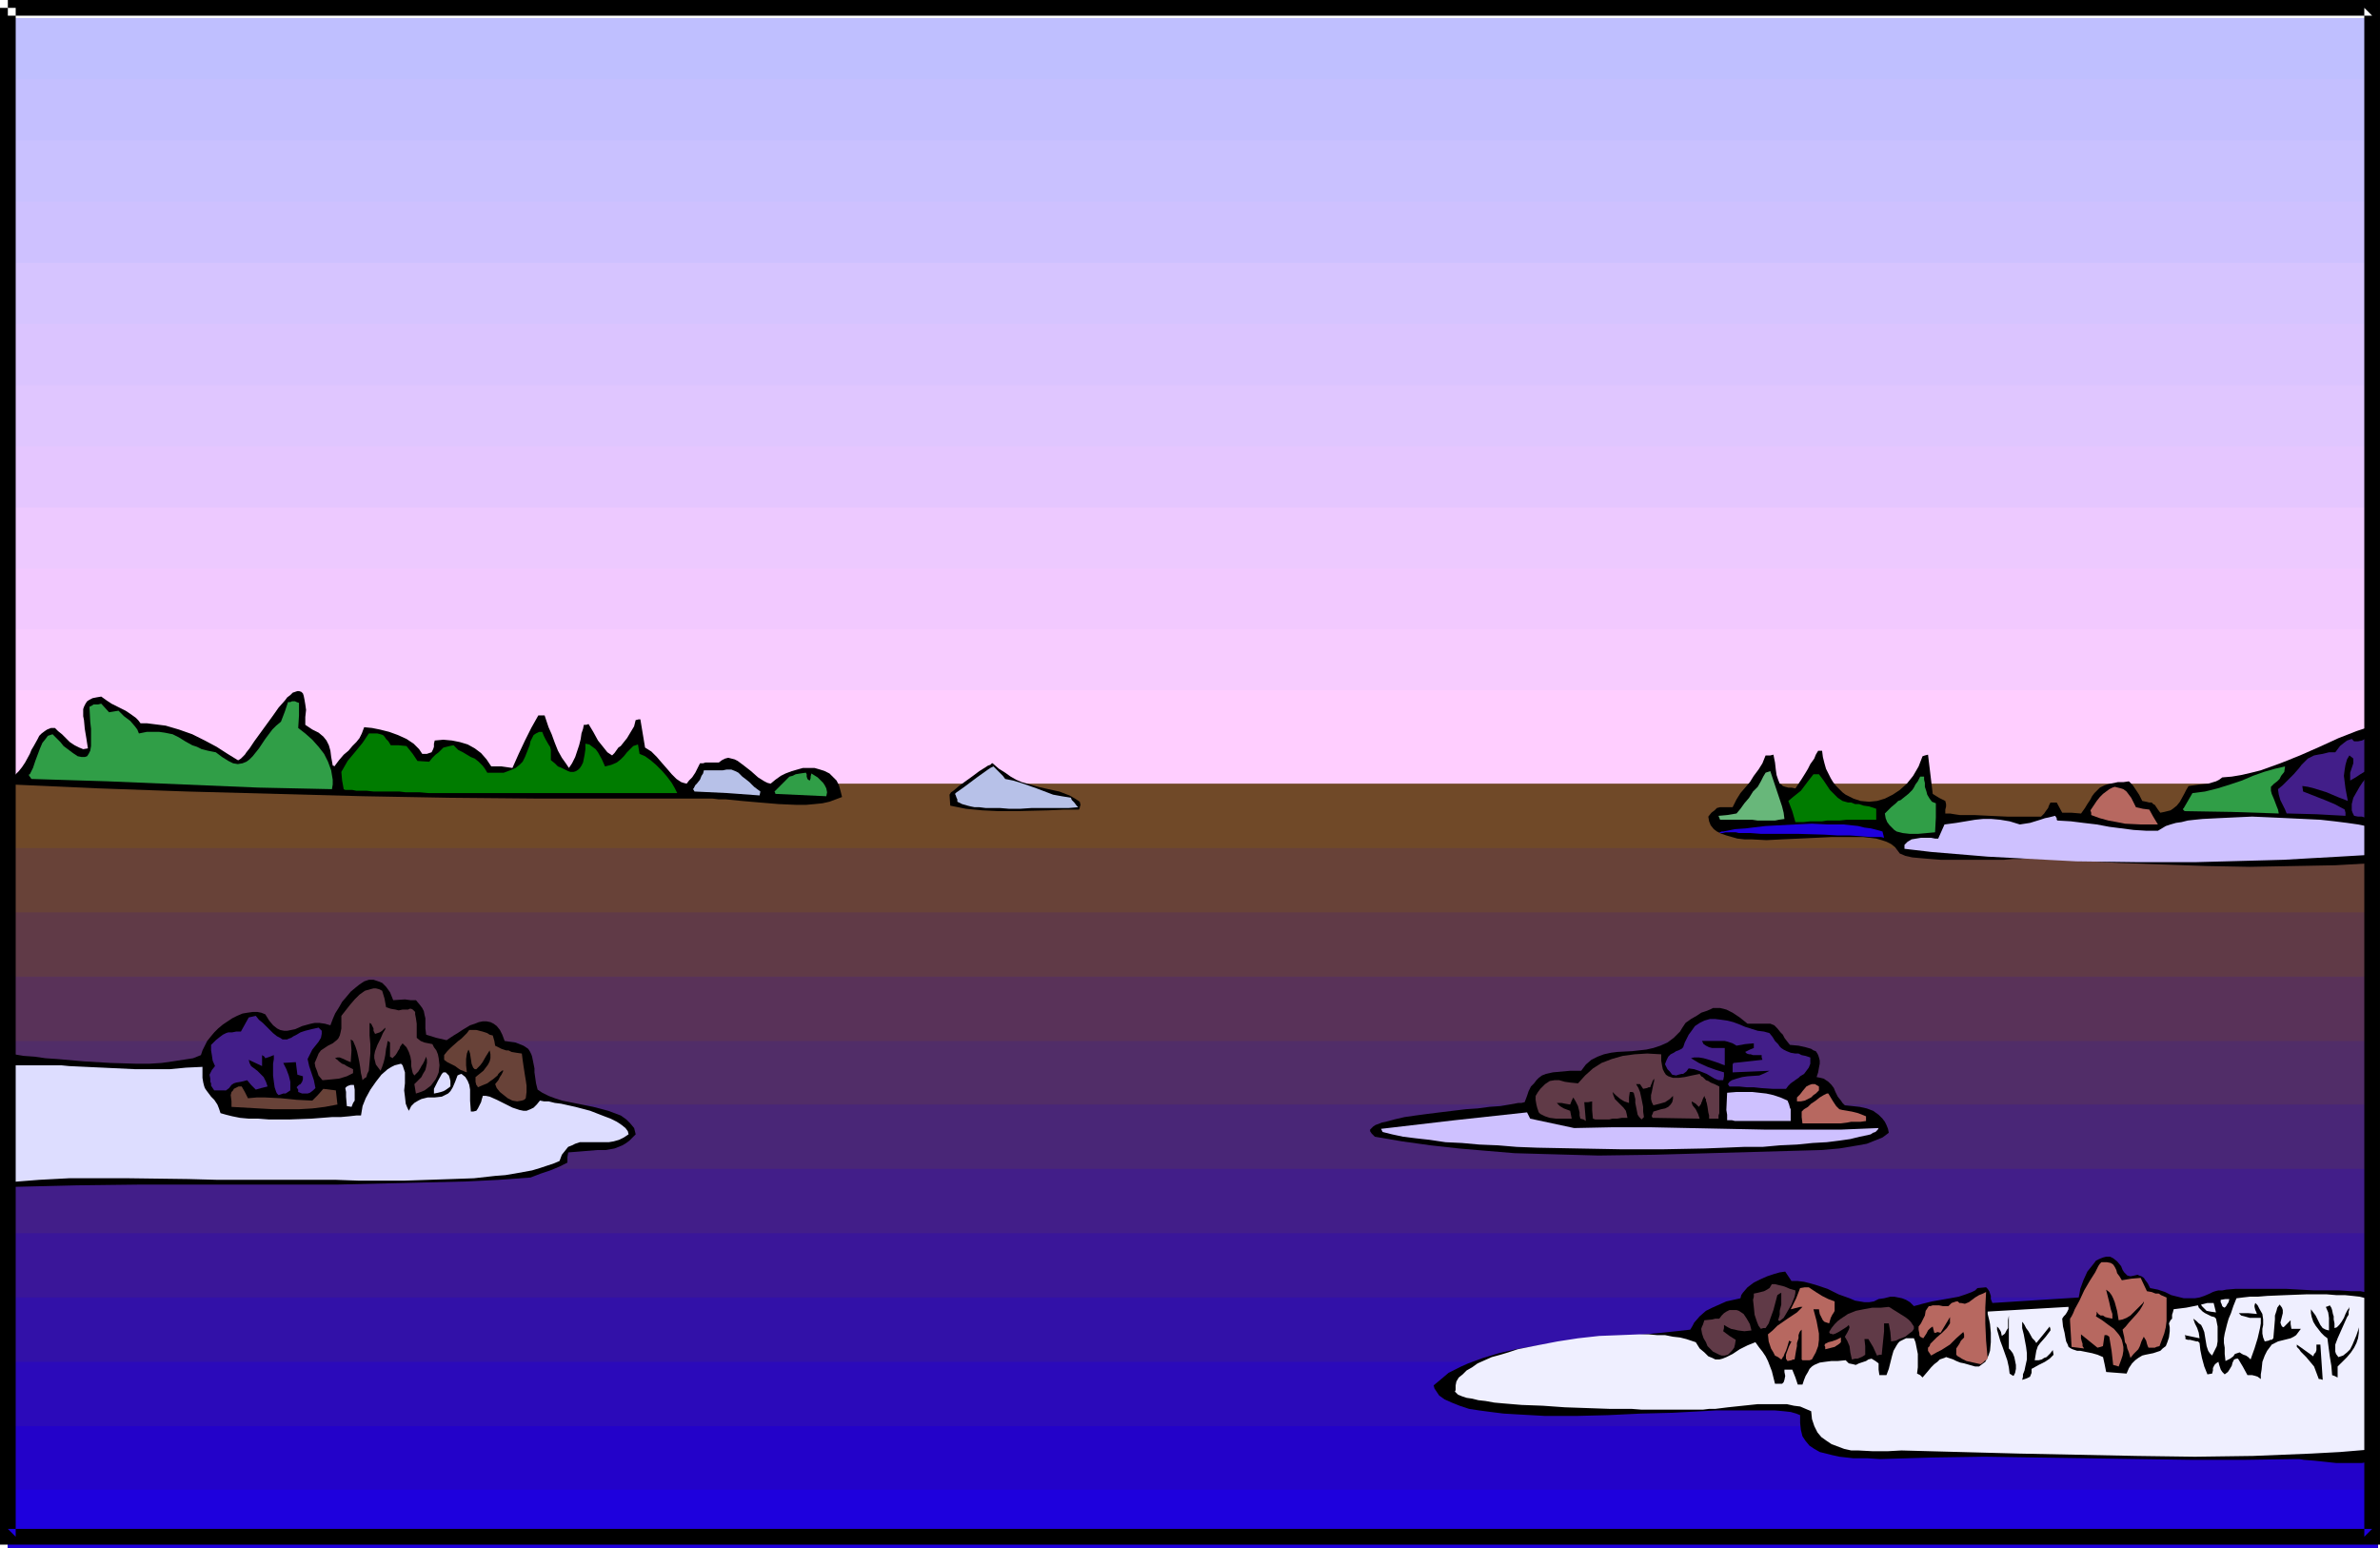 <?xml version="1.0" encoding="UTF-8" standalone="no"?>
<svg
   version="1.0"
   width="129.681mm"
   height="84.331mm"
   id="svg71"
   sodipodi:docname="Frozen Landscape 1.wmf"
   xmlns:inkscape="http://www.inkscape.org/namespaces/inkscape"
   xmlns:sodipodi="http://sodipodi.sourceforge.net/DTD/sodipodi-0.dtd"
   xmlns="http://www.w3.org/2000/svg"
   xmlns:svg="http://www.w3.org/2000/svg">
  <sodipodi:namedview
     id="namedview71"
     pagecolor="#ffffff"
     bordercolor="#000000"
     borderopacity="0.25"
     inkscape:showpageshadow="2"
     inkscape:pageopacity="0.0"
     inkscape:pagecheckerboard="0"
     inkscape:deskcolor="#d1d1d1"
     inkscape:document-units="mm" />
  <defs
     id="defs1">
    <pattern
       id="WMFhbasepattern"
       patternUnits="userSpaceOnUse"
       width="6"
       height="6"
       x="0"
       y="0" />
  </defs>
  <path
     style="fill:#bfbfff;fill-opacity:1;fill-rule:evenodd;stroke:none"
     d="M 2.262,3.716 H 490.132 V 163.646 H 2.262 Z"
     id="path1" />
  <path
     style="fill:#c4bfff;fill-opacity:1;fill-rule:evenodd;stroke:none"
     d="M 2.262,16.316 H 490.132 V 163.646 H 2.262 Z"
     id="path2" />
  <path
     style="fill:#c9c1ff;fill-opacity:1;fill-rule:evenodd;stroke:none"
     d="M 2.262,28.917 H 490.132 V 163.646 H 2.262 Z"
     id="path3" />
  <path
     style="fill:#cec1ff;fill-opacity:1;fill-rule:evenodd;stroke:none"
     d="M 2.262,41.517 H 490.132 V 163.646 H 2.262 Z"
     id="path4" />
  <path
     style="fill:#d6c4ff;fill-opacity:1;fill-rule:evenodd;stroke:none"
     d="M 2.262,54.118 H 490.132 V 163.646 H 2.262 Z"
     id="path5" />
  <path
     style="fill:#dbc4ff;fill-opacity:1;fill-rule:evenodd;stroke:none"
     d="M 2.262,66.718 H 490.132 V 163.646 H 2.262 Z"
     id="path6" />
  <path
     style="fill:#e0c6ff;fill-opacity:1;fill-rule:evenodd;stroke:none"
     d="M 2.262,79.319 H 490.132 V 163.646 H 2.262 Z"
     id="path7" />
  <path
     style="fill:#e5c6ff;fill-opacity:1;fill-rule:evenodd;stroke:none"
     d="M 2.262,91.919 H 490.132 V 163.646 H 2.262 Z"
     id="path8" />
  <path
     style="fill:#edc9ff;fill-opacity:1;fill-rule:evenodd;stroke:none"
     d="M 2.262,104.52 H 490.132 v 59.126 H 2.262 Z"
     id="path9" />
  <path
     style="fill:#f2c9ff;fill-opacity:1;fill-rule:evenodd;stroke:none"
     d="M 2.262,117.121 H 490.132 v 46.525 H 2.262 Z"
     id="path10" />
  <path
     style="fill:#f7ccff;fill-opacity:1;fill-rule:evenodd;stroke:none"
     d="M 2.262,129.56 H 490.132 v 34.086 H 2.262 Z"
     id="path11" />
  <path
     style="fill:#ffceff;fill-opacity:1;fill-rule:evenodd;stroke:none"
     d="M 2.262,142.16 H 490.132 v 21.486 H 2.262 Z"
     id="path12" />
  <path
     style="fill:#704928;fill-opacity:1;fill-rule:evenodd;stroke:none"
     d="M 1.616,161.384 H 489.647 V 318.73 H 1.616 Z"
     id="path13" />
  <path
     style="fill:#684238;fill-opacity:1;fill-rule:evenodd;stroke:none"
     d="M 1.616,174.631 H 489.647 V 318.73 H 1.616 Z"
     id="path14" />
  <path
     style="fill:#603a47;fill-opacity:1;fill-rule:evenodd;stroke:none"
     d="M 1.616,187.878 H 489.647 V 318.73 H 1.616 Z"
     id="path15" />
  <path
     style="fill:#593259;fill-opacity:1;fill-rule:evenodd;stroke:none"
     d="M 1.616,201.124 H 489.647 V 318.73 H 1.616 Z"
     id="path16" />
  <path
     style="fill:#512d68;fill-opacity:1;fill-rule:evenodd;stroke:none"
     d="M 1.616,214.371 H 489.647 V 318.73 H 1.616 Z"
     id="path17" />
  <path
     style="fill:#492677;fill-opacity:1;fill-rule:evenodd;stroke:none"
     d="M 1.616,227.456 H 489.647 v 91.273 H 1.616 Z"
     id="path18" />
  <path
     style="fill:#421e89;fill-opacity:1;fill-rule:evenodd;stroke:none"
     d="M 1.616,240.703 H 489.647 v 78.027 H 1.616 Z"
     id="path19" />
  <path
     style="fill:#3a1699;fill-opacity:1;fill-rule:evenodd;stroke:none"
     d="M 1.616,253.95 H 489.647 v 64.78 H 1.616 Z"
     id="path20" />
  <path
     style="fill:#3211a8;fill-opacity:1;fill-rule:evenodd;stroke:none"
     d="M 1.616,267.196 H 489.647 v 51.533 H 1.616 Z"
     id="path21" />
  <path
     style="fill:#2b0aba;fill-opacity:1;fill-rule:evenodd;stroke:none"
     d="M 1.616,280.443 H 489.647 v 38.286 H 1.616 Z"
     id="path22" />
  <path
     style="fill:#2302c9;fill-opacity:1;fill-rule:evenodd;stroke:none"
     d="M 1.616,293.69 H 489.647 v 25.04 H 1.616 Z"
     id="path23" />
  <path
     style="fill:#1e00dd;fill-opacity:1;fill-rule:evenodd;stroke:none"
     d="M 1.616,306.775 H 489.647 v 11.954 H 1.616 Z"
     id="path24" />
  <path
     style="fill:#000000;fill-opacity:1;fill-rule:evenodd;stroke:none"
     d="m 1.131,241.995 0.162,-0.969 v -1.131 l 0.162,-1.454 v -1.777 l 0.162,-1.777 v -1.939 l 0.323,-4.2 0.162,-4.039 0.162,-1.777 v -1.777 l 0.162,-1.454 0.162,-1.131 0.162,-0.969 0.162,-0.323 v -0.162 l 1.939,0.323 2.262,0.162 2.262,0.323 2.424,0.162 5.494,0.485 5.494,0.323 5.333,0.162 h 2.586 l 2.586,-0.162 2.262,-0.323 2.101,-0.323 2.101,-0.323 1.616,-0.646 0.323,-0.969 0.485,-0.969 0.485,-0.969 0.646,-0.808 0.808,-0.969 0.808,-0.808 0.97,-0.808 0.97,-0.646 0.97,-0.646 0.97,-0.485 1.131,-0.485 0.97,-0.162 1.131,-0.162 h 0.97 l 0.808,0.162 0.808,0.323 0.808,1.292 0.808,0.969 0.808,0.646 0.646,0.323 0.808,0.162 h 0.646 l 0.808,-0.162 0.808,-0.162 1.454,-0.646 1.778,-0.485 0.808,-0.162 h 0.97 l 1.131,0.162 1.131,0.323 0.485,-1.292 0.485,-1.131 0.808,-1.292 0.646,-1.131 0.97,-1.131 0.808,-0.969 0.97,-0.808 0.808,-0.646 0.97,-0.646 0.97,-0.323 h 0.97 l 0.97,0.323 0.808,0.323 0.808,0.808 0.808,1.131 0.323,0.808 0.323,0.808 2.424,-0.162 1.131,0.162 h 1.131 l 0.808,0.969 0.485,0.646 0.323,0.646 0.162,0.808 0.162,0.646 v 0.969 1.131 l 0.162,1.292 2.101,0.646 2.101,0.485 1.454,-0.969 0.808,-0.485 0.97,-0.646 1.616,-0.969 0.97,-0.323 0.808,-0.323 0.808,-0.162 h 0.808 l 0.808,0.162 0.646,0.323 0.646,0.485 0.646,0.808 0.485,0.969 0.485,1.292 1.131,0.162 1.131,0.162 0.808,0.323 0.808,0.323 0.485,0.323 0.485,0.323 0.323,0.485 0.323,0.646 0.162,0.485 0.162,0.808 0.323,1.615 v 0.808 l 0.162,1.131 0.162,1.131 0.323,1.292 0.97,0.646 1.293,0.646 1.293,0.485 1.454,0.485 3.232,0.646 3.232,0.646 3.07,0.808 1.293,0.485 1.293,0.485 1.131,0.808 0.808,0.808 0.808,0.969 0.323,1.292 -0.646,0.646 -0.646,0.646 -0.646,0.485 -0.808,0.485 -1.616,0.646 -1.778,0.323 h -1.778 l -1.939,0.162 -1.939,0.162 -2.101,0.162 -0.162,0.969 v 1.131 l -1.616,0.808 -1.939,0.808 -1.939,0.646 -2.101,0.808 -6.626,0.485 -6.464,0.323 -13.251,0.323 -13.413,0.323 H 42.662 29.25 l -13.413,0.162 -13.413,0.323 -0.323,-0.808 -0.485,-0.646 -0.323,-0.646 v -0.162 z"
     id="path25" />
  <path
     style="fill:#ddddff;fill-opacity:1;fill-rule:evenodd;stroke:none"
     d="m 1.293,240.057 v -1.939 l 0.162,-1.939 v -1.615 l 0.162,-1.292 -0.162,-1.292 v -1.131 l -0.162,-2.1 v -1.939 -3.069 -1.292 l 0.162,-1.454 0.162,-1.454 0.485,-0.162 h 0.808 5.979 1.131 2.586 l 1.616,0.162 6.949,0.323 6.787,0.323 h 6.949 l 3.394,-0.323 3.394,-0.162 v 1.292 0.969 l 0.162,0.969 0.162,0.646 0.162,0.485 0.323,0.485 0.485,0.646 0.485,0.646 0.646,0.646 0.323,0.485 0.323,0.485 0.323,0.808 0.323,0.969 1.131,0.323 1.293,0.323 1.616,0.323 1.778,0.162 h 1.939 l 2.101,0.162 h 4.525 l 4.363,-0.162 2.101,-0.162 2.101,-0.162 h 1.778 l 1.778,-0.162 1.454,-0.162 h 0.97 l 0.323,-1.939 0.646,-1.615 0.97,-1.777 1.131,-1.615 1.131,-1.454 1.293,-1.131 0.808,-0.485 0.646,-0.323 0.646,-0.162 0.646,-0.162 0.323,0.323 0.162,0.485 0.323,0.969 v 0.969 1.292 l -0.162,1.454 0.162,1.292 0.162,1.454 0.323,0.808 0.323,0.646 0.485,-0.969 0.646,-0.646 0.808,-0.485 0.646,-0.323 1.293,-0.323 h 1.454 l 1.454,-0.162 0.646,-0.323 0.646,-0.323 0.485,-0.485 0.485,-0.808 0.485,-1.131 0.485,-1.292 0.323,-0.162 0.485,-0.162 0.808,0.646 0.485,0.808 0.323,0.808 0.162,0.969 v 2.262 l 0.162,2.262 h 0.323 0.162 l 0.646,-0.162 0.323,-0.485 0.323,-0.646 0.323,-0.646 0.162,-0.646 0.162,-0.485 v -0.162 h 0.646 l 0.808,0.162 1.454,0.646 3.232,1.615 1.454,0.485 0.808,0.162 h 0.646 l 0.808,-0.323 0.646,-0.323 0.646,-0.646 0.646,-0.808 0.808,0.162 h 0.97 l 1.293,0.323 1.293,0.162 2.909,0.646 3.07,0.808 2.909,1.131 1.293,0.485 1.293,0.646 0.97,0.646 0.808,0.646 0.485,0.646 0.162,0.646 -0.97,0.646 -0.97,0.485 -1.131,0.323 -0.97,0.162 h -2.101 -0.97 -0.97 -1.939 l -0.97,0.323 -0.646,0.323 -0.808,0.323 -0.646,0.808 -0.646,0.808 -0.485,1.292 -1.131,0.485 -1.454,0.485 -1.454,0.485 -1.616,0.485 -1.778,0.323 -1.778,0.323 -1.939,0.323 -2.101,0.162 -4.363,0.485 -4.525,0.162 -4.848,0.162 -4.848,0.162 h -9.696 l -4.525,-0.162 h -4.525 -4.202 -8.403 -1.293 -5.979 l -5.979,-0.162 -12.282,-0.162 h -6.141 -6.141 l -6.141,0.323 -6.141,0.485 -0.162,-0.808 -0.162,-0.969 -0.323,-0.808 z"
     id="path26" />
  <path
     style="fill:#000000;fill-opacity:1;fill-rule:evenodd;stroke:none"
     d="m 1.939,160.576 0.97,-0.808 0.97,-0.969 0.646,-0.808 0.646,-0.969 0.97,-1.777 0.323,-0.808 0.485,-0.808 0.808,-1.454 0.323,-0.646 0.485,-0.485 0.646,-0.485 0.485,-0.323 0.808,-0.323 h 0.808 l 0.646,0.646 0.808,0.646 1.616,1.615 0.97,0.646 0.97,0.485 0.808,0.323 0.97,-0.162 -0.323,-2.1 -0.323,-1.939 -0.162,-1.777 -0.162,-0.808 v -1.454 l 0.162,-0.485 0.323,-0.646 0.323,-0.485 0.485,-0.323 0.646,-0.323 0.808,-0.162 0.97,-0.162 1.131,0.808 0.97,0.646 0.97,0.485 0.97,0.485 0.97,0.485 0.97,0.646 1.131,0.808 0.485,0.485 0.485,0.646 h 1.293 l 1.293,0.162 1.293,0.162 1.293,0.162 2.747,0.808 2.747,0.969 2.586,1.292 2.424,1.292 2.262,1.454 2.101,1.292 h 0.162 l 0.485,-0.323 0.323,-0.323 0.485,-0.485 0.323,-0.485 0.646,-0.808 0.97,-1.454 1.293,-1.777 1.293,-1.777 1.293,-1.777 1.131,-1.615 1.293,-1.454 0.485,-0.646 0.646,-0.485 0.485,-0.485 0.485,-0.162 0.485,-0.162 h 0.323 l 0.485,0.162 0.323,0.323 0.162,0.485 0.162,0.808 0.162,0.969 0.162,1.131 -0.162,1.454 v 1.615 l 1.454,0.969 1.293,0.646 0.97,0.808 0.646,0.808 0.485,0.969 0.323,1.131 0.162,1.292 0.323,1.777 v 0 h 0.162 l 0.162,0.162 0.97,-1.292 0.97,-1.131 0.97,-0.808 0.808,-0.969 0.808,-0.808 0.646,-0.808 0.485,-0.969 0.485,-1.292 1.616,0.162 1.616,0.323 1.939,0.485 1.778,0.646 1.778,0.808 1.454,0.969 1.131,1.131 0.323,0.485 0.323,0.485 H 87.91 l 0.485,-0.162 0.485,-0.162 0.162,-0.323 0.162,-0.323 0.162,-0.485 v -0.646 l 0.162,-0.646 1.778,-0.162 1.778,0.162 1.616,0.323 1.616,0.485 1.454,0.808 1.293,0.969 1.131,1.292 0.97,1.454 h 2.101 l 2.262,0.323 1.293,-2.908 1.293,-2.746 1.293,-2.585 1.454,-2.585 h 0.646 0.646 l 0.162,0.485 0.162,0.485 0.485,1.454 0.646,1.454 0.646,1.777 0.646,1.615 0.808,1.454 0.808,1.131 0.323,0.485 0.323,0.485 0.646,-0.969 0.646,-1.292 0.808,-2.423 0.323,-1.292 0.162,-1.131 0.323,-0.969 0.162,-0.808 h 0.485 l 0.485,-0.162 0.97,1.615 0.97,1.777 1.293,1.615 0.646,0.808 0.97,0.646 0.485,-0.485 0.808,-1.131 0.485,-0.323 0.646,-0.808 0.646,-0.808 0.97,-1.615 0.485,-0.808 0.323,-1.292 0.646,-0.162 h 0.323 l 0.485,2.908 0.485,2.908 1.293,0.808 1.131,1.131 0.97,1.131 1.131,1.292 0.97,1.131 0.97,0.969 0.97,0.646 0.485,0.162 0.646,0.162 0.485,-0.646 0.646,-0.646 0.646,-0.969 0.485,-0.969 0.485,-0.969 h 0.646 l 0.485,-0.162 h 1.778 0.97 l 0.646,-0.485 0.646,-0.323 0.646,-0.162 0.646,0.162 0.646,0.162 0.646,0.323 1.293,0.969 1.454,1.131 1.454,1.292 1.293,0.808 0.646,0.323 0.646,0.162 0.97,-0.808 1.131,-0.808 0.97,-0.485 1.293,-0.485 1.131,-0.323 1.131,-0.323 h 1.293 1.131 l 1.131,0.323 0.97,0.323 0.97,0.485 0.646,0.646 0.808,0.808 0.485,0.969 0.323,1.131 0.323,1.292 -1.293,0.485 -1.293,0.485 -1.454,0.323 -1.616,0.162 -1.778,0.162 h -1.939 l -3.717,-0.162 -3.878,-0.323 -3.717,-0.323 -1.616,-0.162 -1.616,-0.162 h -1.454 l -1.293,-0.162 h -18.099 -17.938 l -18.099,-0.162 -17.938,-0.323 -18.099,-0.485 -18.099,-0.485 -18.261,-0.646 -18.099,-0.808 V 161.061 Z"
     id="path27" />
  <path
     style="fill:#309e47;fill-opacity:1;fill-rule:evenodd;stroke:none"
     d="m 6.141,159.446 0.646,-1.292 0.485,-1.454 0.97,-2.585 0.485,-1.131 0.646,-0.808 0.485,-0.646 0.485,-0.162 0.485,-0.162 0.808,0.808 0.808,0.808 0.646,0.808 0.646,0.485 0.646,0.485 0.646,0.485 0.485,0.323 0.485,0.323 0.808,0.162 h 0.646 l 0.485,-0.162 0.323,-0.485 0.323,-0.646 0.162,-0.969 v -0.969 -1.292 -1.292 l -0.162,-1.454 -0.162,-3.069 0.323,-0.162 0.323,-0.162 0.162,-0.162 h 0.485 0.485 l 0.646,-0.162 1.616,1.777 0.97,-0.162 0.97,-0.162 1.131,1.131 1.293,0.969 0.97,1.131 0.485,0.646 0.323,0.808 1.616,-0.323 h 1.454 1.131 l 1.131,0.162 0.808,0.162 0.808,0.162 1.293,0.646 1.293,0.808 1.454,0.808 0.97,0.323 0.97,0.485 1.293,0.323 1.616,0.323 0.646,0.485 0.646,0.485 1.293,0.808 0.97,0.485 0.97,0.162 0.97,-0.162 0.808,-0.323 0.646,-0.485 0.646,-0.646 0.646,-0.808 0.646,-0.808 1.293,-1.939 1.454,-1.939 0.808,-0.808 0.97,-0.808 0.808,-2.1 0.646,-1.939 h 0.485 l 0.323,-0.162 h 0.646 l 0.323,0.162 0.485,0.162 v 2.585 l -0.162,2.585 1.454,1.131 1.454,1.292 1.293,1.454 1.131,1.454 0.808,1.615 0.646,1.777 0.323,1.939 v 0.969 l -0.162,0.969 -7.595,-0.162 -7.595,-0.162 -15.514,-0.646 -15.514,-0.646 -15.675,-0.485 -0.323,-0.485 -0.162,-0.162 v -0.323 z"
     id="path28" />
  <path
     style="fill:#421e89;fill-opacity:1;fill-rule:evenodd;stroke:none"
     d="m 43.147,221.318 0.485,-0.969 0.646,-0.808 -0.485,-1.131 -0.162,-1.131 -0.162,-0.969 v -1.131 l 0.97,-0.969 0.808,-0.646 0.646,-0.485 0.646,-0.323 0.485,-0.162 h 0.808 l 0.808,-0.162 h 0.97 l 0.808,-1.454 0.808,-1.454 1.454,-0.323 0.646,0.808 0.808,0.646 1.131,1.131 0.97,0.969 0.808,0.646 0.646,0.323 0.485,0.323 h 0.485 0.485 l 0.323,-0.162 0.485,-0.162 0.485,-0.323 0.646,-0.323 0.808,-0.485 0.97,-0.323 1.293,-0.323 1.454,-0.323 0.323,0.323 0.323,0.323 v 0.323 0.323 l -0.162,0.808 -0.485,0.808 -1.293,1.615 -0.485,0.969 -0.485,0.969 0.323,1.454 0.485,1.454 0.485,1.454 0.323,1.615 -0.485,0.485 -0.646,0.485 -0.485,0.162 h -0.485 -0.646 l -0.808,-0.323 v -0.485 l -0.323,-0.485 0.485,-0.485 0.323,-0.162 0.323,-0.485 0.162,-0.485 v -0.646 l -1.131,-0.323 -0.162,-1.292 -0.162,-1.292 -2.586,0.162 0.646,1.292 0.485,1.292 0.162,0.646 0.162,0.646 v 0.969 0.808 l -0.485,0.323 -0.485,0.323 h -0.485 l -0.485,0.162 -0.485,0.162 -0.323,-0.323 -0.162,-0.323 -0.323,-0.969 -0.162,-1.131 -0.162,-1.292 v -1.292 -1.131 l 0.162,-0.969 v -0.808 l -0.808,0.323 -0.97,0.323 -0.162,-0.323 -0.485,-0.323 v 2.262 l -2.747,-1.292 0.162,0.646 0.323,0.646 0.646,0.485 0.646,0.485 0.646,0.646 0.646,0.646 0.485,0.969 0.323,0.969 -1.293,0.323 -1.131,0.323 -0.97,-0.969 -0.808,-0.969 -0.646,0.162 -0.646,0.162 -0.97,0.162 -0.485,0.162 -0.485,0.323 -0.485,0.646 -0.646,0.485 H 45.248 44.117 l -0.323,-0.485 -0.323,-0.485 v -0.485 l -0.162,-0.323 v -0.646 z"
     id="path29" />
  <path
     style="fill:#684238;fill-opacity:1;fill-rule:evenodd;stroke:none"
     d="m 47.51,225.518 0.162,-0.646 0.323,-0.323 0.162,-0.323 0.323,-0.162 0.646,-0.323 h 0.646 l 0.646,1.131 0.646,1.292 1.778,-0.162 h 1.778 l 3.232,0.162 3.232,0.323 3.232,0.162 1.131,-1.131 1.131,-1.292 2.586,0.323 0.162,1.454 0.162,1.454 -2.586,0.485 -2.586,0.323 -2.747,0.162 h -2.747 -2.586 l -2.909,-0.162 -5.656,-0.323 v -1.131 z"
     id="path30" />
  <path
     style="fill:#603a47;fill-opacity:1;fill-rule:evenodd;stroke:none"
     d="m 64.802,218.894 0.485,-1.131 0.323,-0.808 0.485,-0.646 0.485,-0.323 0.97,-0.646 0.97,-0.485 0.808,-0.646 0.323,-0.323 0.323,-0.646 0.162,-0.646 0.162,-0.808 v -1.131 -1.454 l 1.778,-2.262 0.97,-1.131 0.97,-0.969 1.131,-0.808 1.131,-0.323 0.646,-0.162 h 0.485 l 0.646,0.162 0.646,0.323 0.485,1.615 0.323,1.777 0.97,0.323 0.97,0.162 0.646,0.162 0.808,-0.162 h 1.131 l 0.323,-0.162 h 0.323 l 0.323,0.162 0.162,0.162 0.323,0.323 v 0.485 l 0.162,0.808 0.162,1.131 v 1.292 1.615 l 0.808,0.646 0.808,0.323 1.616,0.323 0.323,0.646 0.485,0.646 0.323,0.808 0.162,0.808 0.162,1.454 -0.162,1.454 -0.323,0.808 -0.323,0.646 -0.485,0.646 -0.485,0.646 -0.646,0.485 -0.646,0.485 -0.808,0.323 -0.97,0.323 -0.162,-0.969 -0.162,-0.969 0.808,-0.808 0.646,-0.646 0.323,-0.646 0.485,-0.808 0.162,-0.646 0.162,-0.808 v -0.646 l -0.162,-0.646 -0.323,0.808 -0.323,0.646 -0.323,0.485 -0.162,0.323 -0.485,0.808 -0.323,0.323 -0.485,0.485 -0.323,-0.485 -0.162,-0.646 -0.162,-0.808 v -0.969 l -0.162,-0.969 -0.323,-0.969 -0.485,-0.969 -0.323,-0.323 -0.485,-0.485 -0.485,0.646 -0.162,0.485 -0.323,0.485 -0.162,0.323 -0.323,0.485 -0.646,0.646 -0.162,-0.162 -0.323,-0.162 v -2.908 l -0.162,-0.162 -0.323,-0.162 -0.162,0.969 -0.162,0.646 -0.162,1.292 -0.162,0.808 -0.162,0.646 -0.323,0.969 -0.323,0.808 -0.485,-0.646 -0.485,-0.646 -0.162,-0.646 -0.162,-0.646 v -0.646 l 0.162,-0.808 0.485,-1.292 0.646,-1.292 0.485,-1.131 0.485,-0.808 v -0.162 -0.162 l -0.323,0.323 -0.323,0.323 -0.485,0.323 -0.485,0.162 -0.485,0.162 -0.323,-0.646 v -0.485 l -0.162,-0.323 -0.162,-0.323 -0.162,-0.323 -0.323,-0.162 v 1.131 1.454 l 0.162,1.777 v 1.939 l -0.162,1.777 -0.162,1.777 -0.323,0.646 -0.162,0.646 -0.485,0.323 -0.323,0.323 -0.162,-0.808 -0.162,-0.646 -0.162,-1.292 -0.162,-0.969 -0.162,-0.808 -0.323,-1.454 -0.323,-0.969 -0.485,-1.131 -0.485,-0.323 0.162,2.262 -0.162,2.423 -0.808,-0.323 -0.646,-0.323 -0.808,-0.323 h -0.485 l -0.485,0.162 0.485,0.323 0.323,0.323 0.646,0.485 0.485,0.162 0.485,0.323 0.646,0.323 0.646,0.323 v 0.808 l -1.293,0.646 -1.616,0.485 -1.616,0.162 -1.778,0.162 -0.808,-0.969 -0.323,-0.969 -0.323,-0.808 z"
     id="path31" />
  <path
     style="fill:#ddddff;fill-opacity:1;fill-rule:evenodd;stroke:none"
     d="m 71.104,224.064 0.323,-0.323 0.323,-0.162 0.485,-0.162 h 0.646 l 0.162,0.969 v 1.131 0.485 0.646 l -0.323,0.485 -0.323,0.808 -0.97,-0.162 -0.162,-1.939 v -0.969 z"
     id="path32" />
  <path
     style="fill:#007c00;fill-opacity:1;fill-rule:evenodd;stroke:none"
     d="m 70.296,158.961 0.646,-1.131 0.646,-1.131 1.616,-1.939 1.454,-1.777 0.646,-0.969 0.646,-0.969 h 0.97 0.808 l 0.646,0.162 0.485,0.162 0.323,0.323 0.323,0.485 0.485,0.485 0.485,0.808 h 1.616 l 1.616,0.162 1.293,1.615 0.97,1.454 2.424,0.162 0.646,-0.808 0.646,-0.646 0.646,-0.485 0.485,-0.485 0.485,-0.485 0.646,-0.162 0.646,-0.162 0.808,-0.162 0.485,0.485 0.485,0.485 0.97,0.485 0.808,0.485 0.808,0.485 0.808,0.323 0.808,0.646 0.808,0.808 0.485,0.646 0.485,0.808 h 0.97 0.97 0.808 0.646 l 1.293,-0.485 1.131,-0.485 0.808,-0.646 0.646,-0.646 0.485,-0.969 0.323,-0.808 0.323,-0.808 0.323,-0.808 0.162,-0.808 0.323,-0.646 0.323,-0.646 0.485,-0.323 0.646,-0.323 h 0.646 l 0.323,0.808 0.323,0.646 0.646,1.131 0.323,0.485 0.162,0.646 v 0.969 0.485 0.646 l 0.808,0.646 0.646,0.646 0.808,0.323 0.646,0.323 0.646,0.323 0.485,0.162 h 0.646 l 0.485,-0.162 0.485,-0.323 0.323,-0.323 0.323,-0.485 0.323,-0.646 0.162,-0.808 0.162,-0.808 0.162,-1.131 v -1.131 l 0.808,0.162 0.646,0.485 0.646,0.485 0.485,0.646 0.808,1.454 0.646,1.454 0.646,-0.162 0.646,-0.162 1.131,-0.485 0.808,-0.646 0.646,-0.646 0.646,-0.808 0.646,-0.646 0.646,-0.646 0.97,-0.323 0.162,0.969 0.162,0.969 1.131,0.485 1.131,0.808 1.131,0.969 1.293,1.292 0.97,1.131 0.97,1.292 0.646,1.131 0.485,0.969 H 128.31 116.998 105.525 93.889 91.95 90.011 88.234 l -1.778,-0.162 h -1.454 -1.454 l -1.293,-0.162 H 80.962 78.861 76.922 L 75.467,162.838 h -1.131 -0.97 l -0.808,-0.162 h -0.485 -0.97 l -0.323,-0.162 -0.323,-1.777 z"
     id="path33" />
  <path
     style="fill:#ddddff;fill-opacity:1;fill-rule:evenodd;stroke:none"
     d="m 89.365,224.225 0.808,-1.615 0.808,-1.454 0.323,-0.323 h 0.485 l 0.323,0.323 0.323,0.323 0.162,0.485 0.162,0.646 v 1.131 l -0.646,0.485 -0.485,0.323 -0.323,0.162 -0.485,0.162 -0.646,0.162 -0.808,0.162 v -0.646 z"
     id="path34" />
  <path
     style="fill:#684238;fill-opacity:1;fill-rule:evenodd;stroke:none"
     d="m 91.465,217.279 0.646,-0.808 0.808,-0.808 1.454,-1.292 0.646,-0.485 0.485,-0.485 0.646,-0.646 0.485,-0.646 h 0.808 0.646 l 1.293,0.323 0.97,0.323 0.485,0.323 0.646,0.162 0.323,1.131 0.162,0.969 0.646,0.323 0.646,0.323 0.97,0.323 h 0.485 l 0.646,0.323 0.97,0.162 1.131,0.162 0.162,1.292 0.162,1.131 0.323,2.1 0.162,0.969 0.162,1.131 v 1.292 l -0.162,1.292 -0.323,0.323 -0.485,0.162 -0.97,0.162 -0.97,-0.162 -0.97,-0.485 -0.808,-0.646 -0.808,-0.646 -0.646,-0.808 -0.323,-0.808 0.646,-0.808 0.323,-0.646 0.323,-0.485 0.162,-0.323 0.162,-0.323 v -0.323 l -0.646,0.485 -0.323,0.323 -0.162,0.323 -0.97,0.808 -0.485,0.323 -0.646,0.485 -0.808,0.323 -1.131,0.485 -0.162,-0.323 -0.162,-0.162 -0.162,-0.646 v -0.323 -0.646 l 0.808,-0.646 0.808,-0.646 0.485,-0.646 0.485,-0.646 0.323,-0.646 0.162,-0.646 v -0.808 l -0.162,-0.808 -0.808,1.292 -0.646,1.131 -0.485,0.646 -0.485,0.485 -0.323,0.323 h -0.323 l -0.162,-0.162 -0.162,-0.162 -0.323,-0.808 -0.323,-2.1 -0.162,-0.485 -0.162,-0.323 -0.323,0.808 -0.162,1.131 v 1.292 l 0.162,1.454 -0.485,-0.162 -0.323,-0.162 -0.485,-0.162 -0.485,-0.323 -0.646,-0.485 -0.97,-0.485 -0.646,-0.323 -0.646,-0.485 z"
     id="path35" />
  <path
     style="fill:#b7c1e8;fill-opacity:1;fill-rule:evenodd;stroke:none"
     d="m 142.854,162.353 0.323,-0.646 0.323,-0.323 0.646,-0.808 0.323,-0.808 0.323,-0.485 0.162,-0.646 h 1.616 1.131 1.131 l 0.808,-0.162 h 0.97 l 0.808,0.323 0.646,0.323 0.323,0.323 0.485,0.485 0.646,0.485 0.808,0.646 0.97,0.969 1.293,0.969 -0.162,0.808 -6.626,-0.485 -6.787,-0.323 -0.162,-0.323 -0.162,-0.162 z"
     id="path36" />
  <path
     style="fill:#309e47;fill-opacity:1;fill-rule:evenodd;stroke:none"
     d="m 159.499,163 0.646,-0.646 0.485,-0.485 0.808,-0.808 0.646,-0.646 0.485,-0.485 0.646,-0.162 0.646,-0.323 0.97,-0.162 1.131,-0.162 0.162,0.323 v 0.485 l 0.162,0.485 0.162,0.162 0.323,0.162 0.162,-0.485 v -0.323 l 0.162,-0.646 1.293,0.808 0.485,0.485 0.646,0.646 0.323,0.485 0.323,0.646 0.162,0.808 -0.162,0.808 -10.504,-0.485 v -0.162 z"
     id="path37" />
  <path
     style="fill:#000000;fill-opacity:1;fill-rule:evenodd;stroke:none"
     d="m 195.536,163.646 0.323,-0.485 0.485,-0.323 1.131,-0.969 2.909,-2.1 1.293,-0.969 1.293,-0.808 0.485,-0.323 0.485,-0.162 0.323,-0.323 h 0.162 l 1.293,1.131 1.293,0.808 1.131,0.808 1.131,0.646 1.131,0.485 1.131,0.323 2.262,0.646 2.101,0.485 2.262,0.485 2.101,0.808 1.131,0.646 0.97,0.646 0.162,0.646 -0.162,0.485 v 0.162 l -0.162,0.323 h -3.07 l -3.232,0.162 -6.787,0.162 h -3.394 l -3.394,-0.162 -3.394,-0.323 -3.232,-0.646 z"
     id="path38" />
  <path
     style="fill:#b7c1e8;fill-opacity:1;fill-rule:evenodd;stroke:none"
     d="m 196.667,163.484 0.323,-0.323 0.485,-0.323 1.131,-0.808 2.586,-1.939 1.131,-0.808 1.131,-0.808 0.485,-0.323 0.323,-0.162 0.323,-0.162 v 0 l 0.646,0.646 0.646,0.646 0.646,0.646 0.485,0.646 1.616,0.323 1.616,0.485 3.232,1.131 3.394,1.292 1.778,0.323 1.939,0.323 v 0.162 l 0.162,0.323 0.485,0.485 0.485,0.646 0.162,0.162 0.162,0.162 -1.939,0.162 h -1.616 -3.232 -2.747 l -2.424,0.162 h -2.262 l -1.939,-0.162 h -1.616 -1.293 l -1.293,-0.162 h -0.97 l -0.808,-0.162 -0.646,-0.162 -1.131,-0.323 -0.97,-0.485 V 164.615 l -0.162,-0.323 -0.162,-0.485 z"
     id="path39" />
  <path
     style="fill:#000000;fill-opacity:1;fill-rule:evenodd;stroke:none"
     d="m 282.153,232.626 0.323,-0.323 0.323,-0.323 0.485,-0.323 0.485,-0.162 0.808,-0.323 0.808,-0.162 1.778,-0.485 2.101,-0.485 2.262,-0.323 2.424,-0.323 2.586,-0.323 5.333,-0.646 2.424,-0.162 2.424,-0.323 2.262,-0.162 1.939,-0.323 1.778,-0.323 h 0.646 l 0.646,-0.162 0.485,-1.292 0.323,-0.969 0.485,-0.969 0.646,-0.646 0.485,-0.646 0.485,-0.485 0.646,-0.485 0.808,-0.323 1.454,-0.323 1.778,-0.162 1.778,-0.162 h 2.262 l 0.97,-1.292 1.131,-0.969 1.293,-0.646 1.293,-0.485 1.454,-0.323 1.293,-0.162 3.07,-0.162 2.909,-0.323 1.454,-0.323 1.454,-0.485 1.454,-0.646 1.293,-0.969 1.293,-1.292 0.485,-0.808 0.646,-0.969 1.131,-0.808 1.131,-0.646 0.97,-0.646 0.97,-0.323 0.808,-0.323 0.646,-0.323 h 0.808 0.646 l 0.646,0.162 0.646,0.162 1.293,0.646 1.454,0.969 0.808,0.646 0.808,0.646 h 1.131 0.97 1.454 0.646 0.485 l 0.808,0.323 0.646,0.646 0.646,0.808 0.485,0.485 0.323,0.646 0.485,0.646 0.646,0.808 1.778,0.162 1.454,0.323 1.131,0.323 0.485,0.323 0.485,0.162 0.323,0.485 0.162,0.323 0.162,0.485 0.162,0.646 v 0.646 l -0.162,0.808 -0.162,0.969 -0.323,0.969 0.808,0.162 0.646,0.162 0.485,0.323 0.485,0.323 0.646,0.646 0.485,0.646 0.323,0.808 0.485,0.969 0.646,0.808 0.323,0.485 0.485,0.485 1.616,0.162 1.454,0.162 1.454,0.323 1.293,0.485 1.131,0.808 0.808,0.808 0.485,0.646 0.323,0.646 0.323,0.808 0.162,0.808 -1.293,0.969 -1.616,0.646 -1.616,0.646 -1.778,0.323 -3.878,0.646 -3.717,0.323 -22.947,0.646 -11.474,0.323 -11.474,0.162 -11.635,-0.323 -5.656,-0.162 -5.818,-0.485 -5.656,-0.485 -5.818,-0.646 -5.818,-0.808 -5.656,-0.969 -0.323,-0.323 -0.323,-0.323 -0.323,-0.485 v -0.162 z"
     id="path40" />
  <path
     style="fill:#cec1ff;fill-opacity:1;fill-rule:evenodd;stroke:none"
     d="m 284.416,232.464 15.19,-1.777 14.867,-1.615 0.646,1.292 4.525,0.969 4.525,0.969 7.918,-0.162 h 7.757 l 15.837,0.323 7.918,0.162 h 7.757 7.757 l 7.757,-0.323 -0.162,0.323 -0.162,0.162 -0.323,0.323 -0.485,0.162 -0.485,0.323 -0.646,0.162 -0.808,0.162 -0.808,0.162 -1.939,0.485 -2.262,0.323 -2.586,0.323 -2.909,0.162 -3.232,0.323 -3.555,0.162 -3.555,0.323 h -3.878 l -3.878,0.162 -4.202,0.162 -8.403,0.162 h -8.888 l -8.726,-0.162 -8.403,-0.162 -4.202,-0.162 -3.878,-0.323 -3.878,-0.162 -3.555,-0.323 -3.394,-0.162 -3.232,-0.485 -2.909,-0.323 -2.586,-0.323 -2.262,-0.485 -1.939,-0.485 z"
     id="path41" />
  <path
     style="fill:#000000;fill-opacity:1;fill-rule:evenodd;stroke:none"
     d="m 295.243,285.29 0.97,-0.808 0.97,-0.808 1.131,-0.969 1.293,-0.646 1.293,-0.646 1.454,-0.646 3.07,-1.131 3.232,-0.969 3.555,-0.808 3.717,-0.646 3.878,-0.646 7.595,-0.808 3.878,-0.323 3.717,-0.323 3.555,-0.323 3.555,-0.323 3.07,-0.323 2.909,-0.323 0.485,-0.808 0.323,-0.646 1.131,-1.292 1.293,-1.131 1.293,-0.646 1.454,-0.646 1.454,-0.646 2.909,-0.646 0.162,-0.646 0.323,-0.485 0.97,-1.131 1.293,-0.969 1.293,-0.646 1.454,-0.646 1.454,-0.485 1.131,-0.323 1.131,-0.162 0.646,0.969 0.646,0.969 h 1.293 l 1.293,0.162 1.293,0.323 1.131,0.323 2.424,0.808 2.262,1.131 2.262,0.808 1.131,0.485 0.97,0.162 0.97,0.162 h 0.97 l 0.97,-0.162 0.97,-0.485 1.131,-0.162 1.293,-0.323 h 0.808 l 0.808,0.162 0.808,0.162 0.808,0.323 0.808,0.485 0.808,0.808 1.778,-0.485 1.939,-0.485 3.717,-0.646 1.778,-0.323 1.454,-0.485 1.293,-0.485 0.646,-0.323 0.485,-0.485 1.778,-0.162 0.323,0.323 0.323,0.485 0.162,0.485 0.162,0.485 v 0.646 l 0.323,0.808 17.776,-1.131 0.162,-0.808 0.162,-0.969 0.646,-1.777 0.808,-1.777 0.646,-0.808 0.646,-0.808 0.485,-0.646 0.646,-0.323 0.808,-0.323 0.646,-0.162 h 0.808 l 0.646,0.323 0.808,0.646 0.808,0.969 0.323,0.808 0.323,0.485 0.323,0.323 0.323,0.323 0.646,0.162 0.808,-0.162 0.646,-0.162 0.323,0.162 0.485,0.162 0.485,0.323 0.323,0.485 0.485,0.646 0.485,0.969 1.616,0.323 1.454,0.485 1.293,0.646 1.293,0.323 1.293,0.323 h 1.454 0.808 l 0.97,-0.162 0.97,-0.323 1.131,-0.485 0.323,-0.162 0.323,-0.162 0.485,-0.162 0.646,-0.162 h 0.808 l 0.808,-0.162 1.939,-0.162 h 2.262 2.586 2.747 2.747 l 5.818,0.323 h 2.747 2.424 l 2.424,0.162 h 1.939 l 0.808,0.162 h 0.808 l 0.646,-0.162 h 0.485 l 0.323,4.039 0.162,4.362 0.323,4.523 0.162,4.523 v 4.523 l -0.162,4.523 -0.323,4.2 -0.485,4.039 -0.646,0.323 -0.808,0.162 -0.97,0.162 h -0.97 -2.101 -2.262 l -4.525,-0.485 -2.101,-0.162 -0.97,-0.162 h -0.808 l -10.666,0.162 h -10.504 l -21.331,-0.323 -10.827,-0.162 -10.666,-0.162 -10.666,0.162 -10.827,0.323 -2.586,-0.162 h -2.909 l -2.909,-0.323 -1.454,-0.323 -1.293,-0.323 -1.293,-0.323 -1.131,-0.646 -0.97,-0.646 -0.808,-0.969 -0.646,-0.969 -0.323,-1.292 -0.162,-1.454 v -1.615 l -0.808,-0.323 -1.131,-0.323 -1.454,-0.162 -1.778,-0.162 h -1.939 -4.686 -2.747 -2.747 l -2.909,0.162 -3.07,0.162 -3.07,0.162 -6.464,0.162 -6.787,0.323 -6.464,0.162 h -6.464 l -2.909,-0.162 -2.909,-0.162 -2.747,-0.162 -2.586,-0.323 -2.424,-0.323 -2.101,-0.323 -1.939,-0.646 -1.616,-0.646 -1.454,-0.646 -1.131,-0.808 -0.323,-0.485 -0.323,-0.485 -0.323,-0.485 z"
     id="path42" />
  <path
     style="fill:#efefff;fill-opacity:1;fill-rule:evenodd;stroke:none"
     d="m 299.768,286.259 v -0.969 l 0.162,-0.808 0.485,-0.808 0.808,-0.646 0.808,-0.808 1.131,-0.646 1.131,-0.808 1.454,-0.646 1.454,-0.646 1.778,-0.485 1.616,-0.485 1.939,-0.646 4.04,-0.808 4.202,-0.808 4.202,-0.646 4.363,-0.485 4.202,-0.162 4.04,-0.162 h 1.939 l 1.778,0.162 h 1.616 l 1.616,0.323 1.454,0.162 1.293,0.323 0.97,0.323 0.97,0.323 0.808,1.292 0.97,0.808 0.808,0.808 0.808,0.323 0.646,0.323 h 0.808 l 0.646,-0.162 0.808,-0.323 1.293,-0.646 1.454,-0.969 1.616,-0.808 0.808,-0.323 0.808,-0.323 0.808,1.131 0.646,0.808 0.646,0.969 0.485,0.969 0.808,2.1 0.323,1.292 0.323,1.292 h 1.454 l 0.323,-0.323 0.162,-0.485 0.162,-0.808 -0.162,-0.808 v -0.485 h 0.808 0.808 l 0.646,1.615 0.485,1.454 h 0.97 l 0.323,-0.969 0.323,-0.808 0.485,-0.808 0.323,-0.646 0.485,-0.485 0.485,-0.323 1.131,-0.485 1.131,-0.162 1.293,-0.162 h 1.293 l 1.616,-0.162 0.646,0.646 0.808,0.162 0.646,0.162 0.646,-0.323 1.454,-0.485 0.485,-0.323 0.646,-0.162 0.808,0.485 0.646,0.485 v 1.292 l 0.162,1.131 h 1.454 l 0.485,-1.292 0.646,-2.585 0.323,-1.131 0.646,-1.131 0.323,-0.485 0.323,-0.323 0.646,-0.323 0.646,-0.323 h 0.646 0.97 l 0.323,0.808 0.162,0.808 0.323,1.615 v 1.777 0.969 l -0.162,1.292 0.646,0.323 0.485,0.485 0.97,-1.131 0.808,-0.969 0.646,-0.646 0.646,-0.485 0.485,-0.485 0.485,-0.162 0.485,-0.162 0.323,-0.162 0.97,0.323 0.485,0.162 0.646,0.323 0.808,0.323 0.808,0.162 1.131,0.323 1.131,0.323 h 0.808 l 0.646,-0.485 0.646,-0.485 0.323,-0.646 0.323,-0.646 0.323,-0.969 0.162,-1.777 v -1.939 l -0.162,-1.777 -0.162,-0.808 -0.162,-0.646 -0.162,-0.646 v -0.485 l 16.645,-0.969 v 0.485 l -0.323,0.646 -0.323,0.485 -0.323,0.323 -0.323,0.485 0.162,1.615 0.323,1.292 0.162,0.969 0.162,0.808 0.323,0.646 0.162,0.485 0.485,0.323 0.323,0.162 0.97,0.323 h 0.646 l 0.808,0.162 0.808,0.162 0.808,0.162 1.131,0.323 1.131,0.485 0.323,1.454 0.323,1.615 2.101,0.162 2.101,0.162 0.485,-1.131 0.646,-0.969 0.646,-0.646 0.646,-0.485 0.808,-0.485 0.646,-0.162 1.616,-0.323 1.454,-0.485 0.485,-0.485 0.646,-0.485 0.323,-0.808 0.323,-0.969 0.162,-1.292 v -0.808 l -0.162,-0.808 0.323,-0.646 0.323,-0.323 v -0.808 l 0.162,-0.485 0.162,-0.646 2.586,-0.323 2.424,-0.485 0.162,0.485 0.323,0.323 0.485,0.485 0.485,0.323 1.293,0.646 0.646,0.162 0.323,0.323 0.323,1.615 v 1.939 1.131 l -0.162,0.969 -0.485,0.969 -0.485,0.969 -0.485,-0.485 -0.323,-0.485 -0.323,-0.969 -0.323,-1.939 -0.162,-0.969 -0.323,-0.808 -0.323,-0.646 -0.485,-0.323 -0.485,-0.485 -0.646,-0.485 0.323,0.969 0.485,0.969 0.323,0.969 0.162,1.131 -3.07,-0.646 0.162,0.323 v 0.485 l 0.485,0.162 h 0.485 l 0.646,0.162 0.646,0.162 h 0.323 l 0.323,0.323 0.162,1.454 0.162,0.808 0.162,0.808 0.485,1.777 0.646,1.615 0.97,-0.162 0.162,-0.646 v -0.485 l 0.323,-0.646 0.323,-0.323 0.485,-0.323 0.162,0.646 0.162,0.485 0.162,0.485 0.323,0.485 0.485,0.485 0.646,-0.485 0.323,-0.485 0.485,-0.808 0.162,-0.646 0.323,-0.646 0.485,-0.162 h 0.323 l 0.97,1.615 0.97,1.777 h 0.97 l 0.646,0.162 0.485,0.162 0.646,0.485 v -0.969 l 0.162,-0.969 0.162,-1.615 0.485,-1.292 0.485,-0.969 0.485,-0.646 0.485,-0.646 0.646,-0.323 0.646,-0.323 1.293,-0.323 1.293,-0.323 0.646,-0.323 0.485,-0.323 0.485,-0.646 0.485,-0.646 h -1.939 l -0.162,-0.969 v -0.808 l -0.646,0.646 -0.808,0.808 -0.323,-0.162 -0.162,-0.323 -0.162,-0.485 0.162,-0.646 0.162,-0.646 0.162,-0.646 v -0.646 l -0.162,-0.485 -0.485,-0.646 -0.485,0.646 -0.162,0.646 -0.323,0.969 v 0.808 l -0.162,1.939 -0.162,1.939 -0.323,0.323 h -0.323 l -0.323,0.162 -0.808,0.162 -0.323,-0.808 -0.162,-0.808 v -0.969 l 0.162,-0.808 v -1.131 l -0.162,-1.131 -0.646,-1.131 -0.323,-0.646 -0.485,-0.485 -0.162,0.485 v 0.323 l 0.162,0.646 0.162,0.323 0.162,0.485 -1.778,-0.162 h -1.939 l 0.485,0.485 0.646,0.162 1.131,0.323 h 2.262 v 1.131 l -0.162,0.969 -0.485,2.1 -0.646,2.1 -0.808,2.262 -0.485,-0.485 -0.485,-0.323 -0.485,-0.162 -0.323,-0.162 -0.485,-0.323 -0.485,0.162 -0.485,0.162 -0.323,0.485 -0.646,0.485 -0.97,0.485 -0.162,-1.454 v -1.292 l -0.162,-0.969 v -0.969 l 0.162,-0.969 0.162,-0.646 0.323,-1.292 0.323,-1.131 0.485,-1.131 0.485,-1.454 0.323,-0.808 0.323,-0.808 1.293,-0.162 1.454,-0.162 h 1.616 l 1.939,-0.162 3.878,-0.162 4.202,-0.162 h 4.202 l 1.939,0.162 h 1.778 l 1.616,0.162 1.454,0.162 1.293,0.323 0.97,0.323 0.162,3.554 0.162,3.716 v 3.877 l -0.162,4.039 -0.323,8.077 -0.162,3.877 -0.162,3.716 -5.818,0.485 -5.979,0.323 -11.958,0.485 -11.958,0.162 -11.958,-0.162 -24.24,-0.485 -24.24,-0.646 -2.909,0.162 h -2.909 l -3.07,-0.162 h -1.454 l -1.454,-0.323 -1.293,-0.485 -1.293,-0.485 -0.97,-0.646 -1.131,-0.808 -0.808,-0.969 -0.646,-1.292 -0.485,-1.454 -0.162,-1.615 -1.131,-0.485 -1.131,-0.485 -1.293,-0.162 -1.454,-0.323 h -2.909 -3.07 l -3.07,0.323 -3.07,0.323 -2.586,0.323 h -1.293 l -1.293,0.162 h -8.726 -1.778 -2.101 l -2.101,-0.162 h -4.525 l -9.211,-0.323 -4.525,-0.323 -4.363,-0.162 -1.939,-0.162 -1.939,-0.162 -1.778,-0.162 -1.778,-0.323 -1.454,-0.162 -1.293,-0.323 -1.131,-0.162 -0.97,-0.323 -0.808,-0.323 -0.323,-0.323 -0.323,-0.323 z"
     id="path43" />
  <path
     style="fill:#603a47;fill-opacity:1;fill-rule:evenodd;stroke:none"
     d="m 316.251,225.679 0.485,-0.808 0.485,-0.646 0.646,-0.646 0.323,-0.323 0.485,-0.323 0.485,-0.323 0.97,-0.162 h 0.97 l 1.131,0.323 1.131,0.162 1.616,0.162 1.454,-1.615 1.616,-1.454 1.778,-1.131 2.101,-0.808 2.262,-0.646 2.424,-0.323 2.586,-0.162 2.909,0.162 v 1.292 l 0.162,0.969 0.162,0.808 0.323,0.646 0.323,0.485 0.485,0.323 0.485,0.162 0.485,0.162 h 1.131 l 1.293,-0.162 1.454,-0.323 1.616,-0.323 0.323,0.485 0.323,0.162 0.646,0.646 0.485,0.162 0.485,0.323 0.808,0.323 0.97,0.485 v 0.808 0.646 2.908 1.131 l -0.162,0.485 v 0.646 h -1.939 v -0.646 l -0.162,-0.646 -0.162,-1.131 -0.162,-0.808 -0.162,-0.485 v -0.323 l -0.162,-0.162 -0.162,-0.485 -0.323,0.646 -0.162,0.485 -0.162,0.323 v 0.162 l -0.485,0.646 -0.646,-0.646 -0.808,-0.485 v 0.323 l 0.162,0.485 0.646,0.808 0.485,0.969 0.162,0.485 0.162,0.485 -9.696,-0.162 -0.162,-0.323 v -0.162 l 0.162,-0.323 0.162,-0.485 1.616,-0.485 0.808,-0.162 0.646,-0.323 0.485,-0.485 0.323,-0.485 0.162,-0.646 v -0.646 l -0.646,0.646 -0.97,0.646 -1.131,0.323 -1.293,0.323 -0.323,-0.646 -0.162,-0.646 v -0.808 l 0.162,-0.646 0.323,-1.615 0.162,-0.646 v -0.485 l -0.323,0.485 -0.162,0.485 -0.162,0.323 -0.162,0.485 h -0.323 l -0.323,0.162 -0.808,0.162 -0.323,-0.485 -0.323,-0.485 h -0.808 l 0.485,0.808 0.323,0.808 0.323,1.454 0.323,1.615 v 0.969 l 0.162,1.131 -0.323,0.323 -0.162,0.162 -0.485,-0.485 -0.323,-0.485 -0.162,-0.808 -0.162,-0.808 -0.162,-0.808 v -0.808 l -0.162,-0.646 -0.162,-0.646 -0.323,-0.162 h -0.485 l -0.162,1.131 v 1.131 l -0.97,-0.323 -0.808,-0.485 -0.97,-0.808 -0.646,-0.646 0.162,0.646 0.323,0.808 1.131,1.131 0.646,0.646 0.485,0.646 0.162,0.646 0.162,0.808 h -1.131 l -0.97,0.162 h -0.97 l -0.646,0.162 h -0.646 -0.485 -1.778 l -0.485,-0.162 -0.162,-1.777 v -1.777 l -0.808,0.162 h -0.808 l 0.162,1.939 0.162,1.939 -0.485,-0.323 -0.646,-0.162 -0.162,-0.646 v -0.646 l -0.323,-1.292 -0.485,-0.969 -0.485,-0.808 -0.323,0.646 -0.323,0.808 -0.97,-0.162 -0.808,-0.162 h -0.485 -0.485 l 0.646,0.646 0.808,0.485 1.293,0.485 0.323,1.615 h -1.616 -1.616 l -1.293,-0.162 -0.97,-0.323 -0.97,-0.485 -0.323,-0.323 -0.162,-0.485 -0.162,-0.485 -0.162,-0.646 -0.162,-0.969 z"
     id="path44" />
  <path
     style="fill:#421e89;fill-opacity:1;fill-rule:evenodd;stroke:none"
     d="m 342.915,219.056 0.323,-0.808 0.323,-0.646 0.485,-0.485 0.646,-0.323 0.485,-0.323 0.485,-0.162 0.646,-0.323 0.323,-0.323 0.323,-0.969 0.485,-0.969 0.323,-0.646 0.485,-0.646 0.808,-1.131 0.97,-0.646 0.97,-0.485 1.131,-0.323 h 1.131 l 1.293,0.162 1.131,0.162 1.293,0.323 1.293,0.485 1.131,0.485 2.586,0.808 1.293,0.162 1.131,0.323 0.646,0.808 0.485,0.808 0.646,0.646 0.323,0.485 0.323,0.323 0.485,0.323 0.646,0.323 0.808,0.323 0.97,0.162 h 0.646 l 0.646,0.323 0.808,0.162 0.97,0.323 v 1.292 l -0.323,0.808 -0.485,0.646 -0.485,0.646 -0.808,0.485 -0.323,0.323 -0.485,0.323 -1.131,0.808 -0.485,0.485 -0.485,0.646 h -1.454 -1.293 l -2.424,-0.162 -1.454,-0.162 h -1.454 l -1.616,-0.162 H 356.166 l -0.323,-0.485 0.323,-0.485 0.485,-0.323 0.97,-0.323 1.131,-0.323 1.131,-0.162 2.424,-0.162 1.131,-0.485 0.97,-0.485 -7.595,0.323 v -0.485 -0.808 -0.323 l 0.162,-0.323 1.616,-0.162 1.454,-0.162 2.909,-0.323 -0.162,-0.485 v -0.485 h -0.97 -0.808 l -0.485,-0.162 h -0.323 l -0.485,-0.162 -0.323,-0.323 0.97,-0.485 0.808,-0.323 v -0.485 -0.485 l -1.778,0.162 -1.778,0.323 -0.808,-0.485 -0.97,-0.323 -0.646,-0.162 h -1.616 -0.808 -2.262 l 0.323,0.646 0.485,0.323 0.646,0.323 0.646,0.162 h 1.454 0.646 0.485 v 3.554 l -0.485,-0.162 -0.808,-0.323 -0.97,-0.323 -0.97,-0.323 -1.131,-0.323 -0.97,-0.162 h -0.97 l -0.646,0.162 1.616,0.969 1.778,0.808 1.778,0.646 1.616,0.485 v 0.808 l -0.162,0.808 h -0.97 l -0.808,-0.323 -0.808,-0.485 -0.808,-0.485 -1.616,-0.646 -0.97,-0.323 -1.131,-0.162 -0.485,0.646 -0.646,0.485 h -0.323 l -0.646,0.162 -0.485,0.162 -0.808,-0.162 -0.485,-0.646 -0.485,-0.485 -0.162,-0.323 -0.162,-0.323 -0.162,-0.323 z"
     id="path45" />
  <path
     style="fill:#603a47;fill-opacity:1;fill-rule:evenodd;stroke:none"
     d="m 350.348,273.658 0.162,-0.485 0.162,-0.323 0.323,-0.969 1.616,-0.162 0.646,-0.162 h 0.808 l 0.485,-0.646 0.485,-0.485 0.485,-0.323 0.646,-0.323 h 0.485 0.485 0.485 l 0.485,0.162 0.97,0.646 0.646,0.969 0.646,1.131 0.323,1.292 -1.454,0.162 -1.293,-0.162 -0.646,-0.162 -0.808,-0.162 -0.646,-0.323 -0.808,-0.485 v 0.646 l -0.162,0.646 1.293,0.969 1.293,0.808 -0.162,0.969 -0.162,0.646 -0.485,0.646 -0.485,0.485 -0.323,0.323 -0.646,0.162 H 354.55 l -0.485,-0.162 -0.646,-0.323 -0.646,-0.323 -0.485,-0.485 -0.646,-0.646 -0.323,-0.808 -0.485,-0.808 -0.323,-0.969 z"
     id="path46" />
  <path
     style="fill:#603a47;fill-opacity:1;fill-rule:evenodd;stroke:none"
     d="m 361.014,267.681 0.162,-0.646 v -0.646 l 0.808,-0.162 0.646,-0.162 0.646,-0.162 0.323,-0.162 0.808,-0.485 0.485,-0.808 h 0.646 l 0.646,0.162 1.293,0.323 1.131,0.485 1.131,0.323 v 0.485 l -0.162,0.808 -0.323,0.808 -0.323,0.808 -1.131,1.939 -0.485,0.808 -0.808,0.646 -0.323,-0.162 0.323,-1.131 v -0.808 l 0.162,-0.646 0.162,-0.646 v -0.969 -1.454 l -0.323,0.162 -0.485,0.323 -0.808,3.069 -0.646,1.777 -0.323,0.969 -0.646,0.969 h -0.485 l -0.485,0.162 -0.485,-0.646 -0.323,-0.808 -0.485,-1.454 -0.162,-1.615 z"
     id="path47" />
  <path
     style="fill:#cec1ff;fill-opacity:1;fill-rule:evenodd;stroke:none"
     d="m 355.52,228.587 0.162,-3.554 1.939,-0.162 h 1.616 1.616 l 1.454,0.162 1.454,0.162 1.454,0.323 1.454,0.485 1.454,0.646 0.323,0.808 0.162,0.646 0.162,0.323 v 0.646 0.808 0.969 h -10.504 -0.485 -0.485 l -0.646,-0.162 h -0.97 v -1.131 z"
     id="path48" />
  <path
     style="fill:#000000;fill-opacity:1;fill-rule:evenodd;stroke:none"
     d="m 351.803,168.169 0.646,-0.808 0.646,-0.485 0.485,-0.485 0.646,-0.162 h 1.293 1.293 l 0.808,-1.615 0.808,-1.292 1.939,-2.262 0.808,-1.292 0.97,-1.292 0.808,-1.292 0.646,-1.615 h 0.97 l 0.646,-0.162 0.162,0.808 0.162,0.808 0.162,1.454 0.162,1.131 0.323,0.969 0.323,0.808 0.323,0.162 0.323,0.323 0.485,0.162 0.646,0.162 h 0.646 l 0.808,0.162 0.646,-0.969 0.646,-0.969 0.808,-1.292 0.485,-0.808 0.485,-0.969 0.808,-1.131 0.323,-0.808 0.485,-0.808 h 0.323 0.485 l 0.162,1.292 0.323,1.292 0.323,1.131 0.485,0.969 0.485,0.969 0.485,0.808 0.646,0.808 0.646,0.646 0.646,0.646 0.646,0.485 1.616,0.808 1.454,0.485 1.778,0.162 1.616,-0.162 1.616,-0.485 1.616,-0.808 1.454,-0.969 1.454,-1.292 1.293,-1.615 1.131,-1.939 0.808,-2.1 0.485,-0.162 0.646,-0.162 0.97,8.077 1.293,0.808 1.293,0.646 0.162,0.646 v 0.485 l -0.162,0.646 v 0.808 h 0.323 0.646 l 0.97,0.162 1.131,0.162 h 1.454 1.616 l 3.232,0.162 3.555,0.162 h 6.141 0.646 l 0.323,-0.323 0.323,-0.323 0.323,-0.485 0.485,-0.646 0.162,-0.485 0.323,-0.646 h 1.293 l 1.131,2.1 h 1.939 l 1.939,0.162 0.808,-1.131 0.485,-0.808 0.646,-0.969 0.323,-0.646 0.485,-0.646 0.485,-0.485 0.646,-0.646 0.97,-0.485 0.485,-0.162 0.646,-0.162 0.808,-0.162 0.808,-0.162 h 1.131 l 1.131,-0.162 0.808,0.808 0.646,0.969 0.646,0.969 0.323,0.646 0.323,0.646 0.808,0.162 0.646,0.162 h 0.485 l 0.323,0.323 0.323,0.162 0.323,0.485 0.323,0.485 0.485,0.646 0.808,-0.162 0.646,-0.162 0.646,-0.162 0.485,-0.323 0.808,-0.646 0.646,-0.808 0.97,-1.777 0.323,-0.646 0.485,-0.808 1.131,-0.162 1.131,-0.162 1.778,-0.162 1.616,-0.485 0.646,-0.323 0.646,-0.485 1.939,-0.162 1.939,-0.323 2.101,-0.485 1.939,-0.485 4.04,-1.454 4.04,-1.615 4.04,-1.777 3.878,-1.777 3.717,-1.454 1.939,-0.646 1.616,-0.646 0.162,0.485 v 0.485 1.292 3.392 2.1 2.1 l -0.162,4.685 v 4.685 2.1 1.939 l 0.162,1.777 v 1.454 l 0.162,1.131 0.162,0.485 0.162,0.323 -8.565,0.485 -8.726,0.162 -8.888,0.162 -8.888,-0.162 -9.05,-0.323 -9.05,-0.323 -17.776,-0.969 h -0.162 -0.323 -0.808 l -1.131,0.162 h -1.616 l -1.778,0.162 h -1.939 -2.101 -6.787 -2.262 l -2.101,-0.162 -1.939,-0.162 -1.778,-0.162 -1.454,-0.323 -1.131,-0.485 -0.485,-0.646 -0.485,-0.646 -0.808,-0.646 -0.97,-0.485 -0.97,-0.323 -1.131,-0.323 -1.293,-0.162 -1.454,-0.162 h -1.454 -1.454 -3.394 l -6.787,0.323 -3.555,0.162 -3.232,0.162 -3.07,-0.162 h -1.454 l -1.454,-0.162 -1.131,-0.323 -1.131,-0.323 -0.97,-0.323 -0.97,-0.485 -0.646,-0.485 -0.646,-0.808 -0.323,-0.808 z"
     id="path49" />
  <path
     style="fill:#b76860;fill-opacity:1;fill-rule:evenodd;stroke:none"
     d="m 364.084,274.789 0.97,-0.808 0.97,-0.969 2.101,-1.454 0.97,-0.646 0.97,-0.646 0.646,-0.646 0.485,-0.485 h -0.485 l -0.646,0.162 -0.646,0.162 -0.646,0.162 1.131,-2.262 0.808,-2.1 0.97,-0.162 h 0.808 l 1.454,0.969 1.293,0.808 1.293,0.646 1.293,0.485 v 0.646 0.646 0.646 l -0.162,0.323 -0.323,0.485 -0.323,0.646 -0.323,1.131 -0.485,-0.162 -0.485,-0.162 -0.323,-0.323 -0.162,-0.323 -0.485,-0.969 -0.162,-0.969 h -1.131 l 0.646,2.423 0.485,2.585 v 1.292 l -0.162,1.292 -0.485,1.292 -0.808,1.454 -0.485,0.162 h -0.485 -0.323 -0.162 -0.485 l -0.162,-0.162 v -1.292 -1.131 -0.808 -0.808 -1.131 -0.969 l -0.323,0.323 -0.162,0.323 -0.162,0.485 v 0.646 l -0.323,0.969 v 0.646 l -0.162,0.808 -0.162,0.969 -0.162,0.969 h -0.323 l -0.323,0.162 -0.808,0.162 -0.323,-0.485 v -0.323 -0.485 l 0.162,-0.485 0.485,-1.292 0.485,-0.969 h -0.162 l -0.323,-0.162 -0.323,1.131 -0.323,0.969 -0.323,0.646 -0.162,0.485 -0.162,0.162 -0.162,0.323 -0.162,0.162 -0.646,-0.485 -0.646,-0.323 -0.323,-0.646 -0.485,-0.808 -0.485,-1.454 z"
     id="path50" />
  <path
     style="fill:#68b77a;fill-opacity:1;fill-rule:evenodd;stroke:none"
     d="m 353.904,168.007 1.778,-0.162 1.939,-0.323 0.808,-0.969 0.808,-1.131 0.97,-1.131 0.808,-1.292 0.97,-0.969 0.646,-1.131 0.485,-0.969 0.485,-0.808 0.97,-0.323 0.808,2.423 0.808,2.423 0.808,2.423 0.323,1.292 0.162,1.292 -1.131,0.162 -0.808,0.162 h -3.555 l -1.131,-0.162 h -1.293 -1.616 -1.778 -1.939 z"
     id="path51" />
  <path
     style="fill:#b76860;fill-opacity:1;fill-rule:evenodd;stroke:none"
     d="m 375.72,277.051 0.162,-0.323 v 0 l 0.323,-0.162 0.323,-0.162 0.646,-0.162 0.97,-0.323 0.97,-0.485 v 0.485 0.485 l -0.323,0.323 -0.485,0.323 -0.485,0.323 -0.646,0.162 -1.293,0.323 v -0.485 z"
     id="path52" />
  <path
     style="fill:#b76860;fill-opacity:1;fill-rule:evenodd;stroke:none"
     d="m 370.064,226.002 0.646,-0.646 0.485,-0.646 0.808,-0.969 0.646,-0.323 0.485,-0.162 h 0.646 l 0.808,0.485 v 0.323 0.485 l -0.323,0.323 -0.323,0.323 -0.485,0.323 -0.485,0.485 -1.293,0.646 -0.808,0.162 h -0.808 z"
     id="path53" />
  <path
     style="fill:#603a47;fill-opacity:1;fill-rule:evenodd;stroke:none"
     d="m 376.689,274.304 0.485,-0.808 0.646,-0.808 0.646,-0.646 0.646,-0.485 1.454,-0.969 1.616,-0.646 1.616,-0.323 1.778,-0.323 h 1.778 l 1.616,-0.162 0.323,0.162 0.485,0.323 1.293,0.808 1.293,0.808 0.646,0.485 0.485,0.485 0.323,0.485 0.323,0.485 v 0.485 l -0.323,0.485 -0.646,0.485 -0.808,0.646 -1.293,0.485 -0.646,0.323 -0.97,0.162 -0.162,-1.939 -0.323,-1.777 h -0.485 -0.485 v 1.615 l -0.162,1.615 -0.323,3.231 h -0.485 l -0.485,0.162 -0.808,-1.777 -0.97,-1.615 h -0.808 l 0.162,1.454 v 1.777 l -0.485,0.323 -0.323,0.162 -0.808,0.323 h -0.485 l -0.646,0.162 -0.323,-1.454 -0.162,-1.292 -0.485,-1.131 -0.485,-0.808 0.485,-0.808 0.323,-0.646 0.162,-0.485 -0.162,-0.485 -0.323,0.323 -0.485,0.323 -1.293,0.808 -0.646,0.323 -0.485,0.162 -0.485,-0.162 h -0.162 z"
     id="path54" />
  <path
     style="fill:#b76860;fill-opacity:1;fill-rule:evenodd;stroke:none"
     d="m 371.033,228.91 0.485,-0.485 0.808,-0.485 0.646,-0.646 0.97,-0.646 0.808,-0.646 0.808,-0.485 0.646,-0.323 h 0.323 l 0.485,0.808 0.485,0.808 0.323,0.485 0.323,0.485 0.646,0.646 0.646,0.162 0.97,0.162 0.97,0.162 0.646,0.162 0.646,0.162 0.808,0.323 0.808,0.323 v 0.485 0.485 l -1.131,0.162 h -0.97 -0.97 l -0.808,0.162 -1.293,0.162 h -1.293 -6.626 l -0.162,-1.292 z"
     id="path55" />
  <path
     style="fill:#007c00;fill-opacity:1;fill-rule:evenodd;stroke:none"
     d="m 368.286,164.938 0.97,-0.808 0.808,-0.646 0.808,-0.646 0.485,-0.646 0.97,-1.292 1.131,-1.454 h 1.131 l 0.97,1.292 0.646,0.969 0.646,0.969 0.646,0.646 0.485,0.485 0.485,0.485 0.97,0.646 1.131,0.323 h 0.646 l 0.808,0.323 h 0.808 l 0.97,0.323 1.131,0.162 1.454,0.485 v 1.131 1.131 h -6.141 l -1.454,0.162 h -1.616 -0.97 l -0.97,0.162 h -1.131 -1.293 l -1.454,0.162 h -1.616 l -0.646,-2.262 z"
     id="path56" />
  <path
     style="fill:#1e00dd;fill-opacity:1;fill-rule:evenodd;stroke:none"
     d="m 356.166,171.4 h -0.808 l -0.646,0.162 h -0.485 l -0.162,-0.162 h -0.162 0.323 l 0.323,-0.162 h 0.323 l 0.808,-0.162 0.808,-0.162 0.808,-0.162 2.262,-0.162 1.293,-0.162 2.747,-0.323 3.07,-0.162 3.07,-0.162 3.394,-0.162 3.232,0.162 h 3.232 l 3.07,0.323 1.293,0.323 1.293,0.162 1.293,0.323 1.131,0.323 0.162,0.646 0.162,0.646 -0.646,-0.162 h -0.485 -0.808 -0.97 l -1.939,-0.162 -2.262,-0.162 h -2.586 l -2.586,-0.162 -5.494,-0.162 h -2.747 -2.424 -2.424 l -2.101,-0.162 h -1.778 -0.646 l -0.646,-0.162 h -0.97 -0.162 z"
     id="path57" />
  <path
     style="fill:#b76860;fill-opacity:1;fill-rule:evenodd;stroke:none"
     d="m 395.112,273.174 0.485,-0.646 0.323,-0.646 0.485,-0.969 0.162,-0.969 0.323,-0.485 0.323,-0.485 h 0.323 l 0.485,-0.162 h 0.646 0.646 l 0.808,0.162 h 1.131 l 0.323,-0.323 0.323,-0.323 0.485,-0.162 0.485,-0.162 h 0.323 l 0.323,0.323 h 0.323 l 0.808,0.162 0.808,-0.323 0.646,-0.485 0.646,-0.485 0.808,-0.485 0.808,-0.323 0.646,-0.323 -0.162,3.231 v 3.231 l 0.162,3.554 0.323,3.716 -0.646,0.485 -0.323,0.323 -0.485,0.323 -1.454,-0.323 -1.454,-0.323 -0.97,-0.485 -0.485,-0.323 -0.323,-0.162 -0.323,-0.323 v -0.485 -0.323 -0.485 l 0.323,-0.485 0.323,-0.485 0.323,-0.646 0.646,-0.646 v -0.646 l -0.162,-0.485 -1.454,1.292 -1.293,1.292 -1.778,1.131 -0.97,0.485 -1.131,0.646 -0.323,-0.485 -0.323,-0.485 v -0.646 l 0.323,-0.323 0.162,-0.485 0.485,-0.485 0.808,-0.808 1.131,-0.969 0.97,-0.969 0.323,-0.485 0.323,-0.485 v -0.646 -0.646 l -1.939,3.231 -0.646,-0.162 -0.323,0.162 h -0.323 l -0.162,-0.646 -0.162,-0.646 -0.485,0.323 -0.485,0.485 -0.323,0.646 -0.646,0.969 -0.323,-0.162 -0.323,-0.162 -0.162,-0.323 v -0.323 l -0.162,-0.808 z"
     id="path58" />
  <path
     style="fill:#309e47;fill-opacity:1;fill-rule:evenodd;stroke:none"
     d="m 388.163,167.523 0.646,-0.646 0.646,-0.646 0.97,-0.808 0.485,-0.485 0.485,-0.162 0.808,-0.646 0.808,-0.646 0.808,-0.808 0.323,-0.485 0.323,-0.646 0.485,-0.646 0.485,-0.969 h 0.808 v 0.646 l 0.162,0.646 v 0.808 l 0.323,0.969 0.162,0.646 0.485,0.808 0.485,0.646 0.808,0.323 v 2.908 l -0.162,3.069 -1.778,0.162 -1.778,0.162 h -1.616 l -1.454,-0.162 -0.646,-0.162 -0.646,-0.162 -0.485,-0.323 -0.485,-0.485 -0.485,-0.485 -0.485,-0.646 -0.323,-0.808 z"
     id="path59" />
  <path
     style="fill:#cec1ff;fill-opacity:1;fill-rule:evenodd;stroke:none"
     d="m 392.203,173.985 0.323,-0.323 0.323,-0.323 0.808,-0.485 0.97,-0.162 0.97,-0.162 h 2.101 l 0.808,0.162 h 0.646 l 1.293,-2.908 2.424,-0.323 1.939,-0.323 0.97,-0.162 0.97,-0.162 1.616,-0.162 h 1.778 l 1.778,0.162 1.939,0.323 2.101,0.646 2.101,-0.323 2.101,-0.646 0.97,-0.323 0.808,-0.162 0.646,-0.162 0.646,-0.162 0.323,0.485 v 0.323 l 0.162,0.162 2.747,0.162 2.586,0.323 2.747,0.323 2.586,0.485 5.01,0.646 2.586,0.162 h 2.424 l 0.808,-0.485 0.808,-0.485 0.97,-0.323 1.131,-0.323 1.131,-0.162 1.293,-0.323 1.454,-0.162 1.616,-0.162 3.232,-0.162 3.394,-0.162 3.555,-0.162 3.717,0.162 3.555,0.162 3.394,0.162 3.394,0.162 2.909,0.323 1.293,0.162 1.293,0.162 1.131,0.162 1.131,0.162 0.808,0.162 0.808,0.162 0.485,0.162 0.485,0.162 v 2.262 2.262 h -0.485 -0.485 v 1.131 l -5.494,0.323 -5.818,0.323 -5.656,0.323 -5.979,0.162 -5.979,0.162 -6.141,0.162 H 439.875 l -12.282,-0.162 -6.141,-0.323 -5.979,-0.323 -6.141,-0.323 -5.818,-0.485 -5.818,-0.485 -5.494,-0.646 z"
     id="path60" />
  <path
     style="fill:#000000;fill-opacity:1;fill-rule:evenodd;stroke:none"
     d="m 411.272,273.174 0.323,0.323 0.323,0.485 0.162,0.323 0.162,0.808 0.646,-0.485 0.323,-0.646 0.323,-0.485 v -0.485 -1.131 l 0.162,-0.969 v 1.615 1.454 1.777 1.939 l 0.323,0.323 0.485,0.646 0.323,0.808 0.162,0.808 0.162,0.808 v 0.808 l -0.162,0.808 -0.323,0.646 -0.323,-0.162 -0.485,-0.323 -0.162,-1.292 -0.323,-1.454 -0.97,-2.746 -0.485,-1.292 -0.323,-1.131 -0.323,-1.131 z"
     id="path61" />
  <path
     style="fill:#000000;fill-opacity:1;fill-rule:evenodd;stroke:none"
     d="m 416.604,283.028 0.323,-0.808 0.162,-0.808 0.323,-1.454 v -1.292 l -0.162,-1.292 -0.485,-2.585 -0.323,-1.292 v -1.292 l 0.162,0.162 0.323,0.485 0.323,0.646 0.485,0.646 0.808,1.454 0.485,0.485 0.323,0.485 1.454,-1.777 1.293,-1.615 0.162,0.485 v 0.323 l -0.97,1.292 -1.131,1.292 -0.485,0.646 -0.323,0.969 -0.162,0.969 -0.162,0.969 h 0.808 l 0.646,-0.162 0.485,-0.323 0.485,-0.162 0.808,-0.808 0.485,-0.646 0.162,0.969 -0.808,0.808 -0.97,0.646 -1.293,0.646 -1.454,0.808 v 0.808 l -0.323,0.808 -0.646,0.323 -0.97,0.323 0.162,-0.646 z"
     id="path62" />
  <path
     style="fill:#b76860;fill-opacity:1;fill-rule:evenodd;stroke:none"
     d="m 426.3,272.043 v -0.485 l 0.323,-0.485 0.323,-0.646 0.323,-0.808 0.97,-1.777 0.97,-2.1 1.131,-1.939 1.131,-1.777 0.323,-0.646 0.323,-0.646 0.323,-0.485 0.323,-0.323 h 1.131 l 0.808,0.162 0.485,0.323 0.323,0.485 0.323,0.646 0.162,0.646 0.485,0.646 0.485,0.808 1.939,-0.323 1.939,-0.162 1.293,2.746 0.97,0.162 0.808,0.323 h 0.646 l 0.485,0.323 1.131,0.485 v 2.262 2.585 l -0.162,1.292 -0.323,1.292 -0.485,1.292 -0.485,1.292 -0.646,0.162 -0.323,0.162 h -0.646 -0.485 -0.162 l -0.162,-0.323 -0.162,-0.485 -0.162,-0.646 -0.485,-0.808 -0.485,0.969 -0.323,0.969 -0.323,0.646 -0.485,0.485 -0.485,0.485 -0.646,0.808 -0.323,-1.131 -0.323,-0.808 -0.162,-0.808 -0.323,-0.485 -0.162,-1.131 -0.162,-0.646 -0.162,-0.808 0.646,-0.646 0.646,-0.808 1.616,-1.777 0.646,-0.808 0.485,-0.808 0.323,-0.646 v -0.323 0 l -0.162,0.323 -0.162,0.162 -0.323,0.323 -0.646,0.646 -0.646,0.646 -0.808,0.808 -0.808,0.485 -0.808,0.323 -0.808,0.162 -0.323,-1.939 -0.485,-1.777 -0.323,-0.808 -0.323,-0.646 -0.485,-0.646 -0.646,-0.485 0.323,1.292 0.323,1.292 0.323,1.454 0.323,0.969 v 0.969 l -0.808,-0.162 -0.646,-0.162 -0.485,-0.323 h -0.485 l -0.485,-0.323 -0.323,-0.485 v 0.485 l -0.162,0.485 1.293,0.808 0.646,0.485 0.646,0.485 1.131,0.808 0.97,1.131 0.323,0.485 0.323,0.646 0.162,0.646 0.162,0.808 v 0.808 l -0.162,0.969 -0.323,0.969 -0.485,1.292 -0.485,-0.162 -0.646,-0.162 -0.162,-1.454 -0.162,-1.454 -0.485,-2.908 -0.485,-0.323 h -0.485 l -0.162,1.131 -0.162,1.131 -0.485,0.162 -0.646,0.162 -3.394,-2.746 v 0.808 l 0.162,0.646 0.162,0.485 v 0.485 l 0.323,0.485 -1.293,-0.162 -1.293,-0.162 -0.162,-2.746 z"
     id="path63" />
  <path
     style="fill:#b76860;fill-opacity:1;fill-rule:evenodd;stroke:none"
     d="m 430.502,166.877 0.646,-0.969 0.646,-0.969 0.646,-0.808 0.646,-0.646 0.646,-0.485 0.646,-0.485 0.646,-0.323 0.485,-0.162 0.646,0.162 0.646,0.162 0.485,0.162 0.646,0.485 0.485,0.646 0.485,0.646 0.485,0.969 0.485,0.969 1.454,0.323 1.293,0.162 0.808,1.454 0.97,1.615 h -3.394 l -3.394,-0.162 -1.616,-0.323 -1.778,-0.323 -1.778,-0.485 -1.778,-0.646 v -0.485 z"
     id="path64" />
  <path
     style="fill:#efefff;fill-opacity:1;fill-rule:evenodd;stroke:none"
     d="m 453.287,268.65 1.293,-0.323 h 1.293 l 0.485,1.939 -1.131,-0.162 -0.808,-0.162 -0.646,-0.646 -0.323,-0.323 z"
     id="path65" />
  <path
     style="fill:#efefff;fill-opacity:1;fill-rule:evenodd;stroke:none"
     d="m 457.327,267.681 0.97,-0.162 h 0.808 l -0.162,0.646 -0.323,0.485 -0.162,0.323 -0.323,0.323 -0.323,-0.162 -0.162,-0.162 -0.162,-0.485 -0.162,-0.323 z"
     id="path66" />
  <path
     style="fill:#309e47;fill-opacity:1;fill-rule:evenodd;stroke:none"
     d="m 449.732,166.392 1.778,-3.069 2.586,-0.323 2.586,-0.646 2.586,-0.808 2.424,-0.808 2.262,-0.969 2.262,-0.808 2.262,-0.646 2.101,-0.485 -0.162,1.131 -0.646,0.808 -0.323,0.646 -0.485,0.485 -0.646,0.485 -0.323,0.323 -0.323,0.323 v 0.808 l 0.162,0.646 0.485,1.131 0.485,1.292 0.323,0.808 0.162,0.808 -9.696,-0.323 -9.696,-0.162 -0.162,-0.162 -0.162,-0.162 v -0.162 z"
     id="path67" />
  <path
     style="fill:#000000;fill-opacity:1;fill-rule:evenodd;stroke:none"
     d="m 473.003,276.889 3.394,2.423 0.162,-0.485 0.323,-0.323 0.162,-0.485 v -1.131 h 0.485 0.323 l 0.485,7.27 -0.485,-0.162 h -0.323 l -0.485,-1.292 -0.485,-1.292 -0.808,-0.969 -0.808,-0.969 -0.808,-0.808 -0.323,-0.323 -0.323,-0.485 -0.485,-0.485 v -0.162 z"
     id="path68" />
  <path
     style="fill:#000000;fill-opacity:1;fill-rule:evenodd;stroke:none"
     d="m 475.911,269.62 0.485,0.646 0.485,0.646 0.323,0.646 0.323,0.646 0.323,0.646 0.485,0.646 0.646,0.323 0.646,0.162 v -1.292 -1.292 l -0.162,-1.131 -0.485,-1.131 0.485,-0.162 0.323,-0.162 0.323,0.485 0.162,0.485 0.162,0.808 0.162,0.485 v 0.646 l 0.162,0.808 v 0.969 l 0.485,-0.162 0.485,-0.485 0.485,-0.646 0.485,-0.808 0.323,-0.808 0.323,-0.646 0.323,-0.485 v -0.323 l 0.162,0.485 -0.162,0.485 v 0.646 l -0.323,0.485 -0.646,1.454 -0.646,1.454 -0.646,1.454 -0.485,1.292 v 0.808 0.646 l 0.162,0.485 0.485,0.646 0.485,-0.162 0.485,-0.162 0.808,-0.646 0.646,-0.646 0.485,-0.969 0.808,-1.939 0.323,-0.969 0.162,-0.646 v 1.131 l -0.162,1.131 -0.323,0.969 -0.485,0.969 -0.646,0.969 -0.808,0.969 -0.97,0.969 -0.97,0.969 v 2.262 l -0.646,-0.323 -0.485,-0.162 -0.162,-1.939 -0.323,-1.939 -0.485,-3.716 -0.646,-0.485 -0.646,-0.646 -1.131,-1.454 -0.485,-0.808 -0.323,-0.969 -0.162,-0.808 z"
     id="path69" />
  <path
     style="fill:#421e89;fill-opacity:1;fill-rule:evenodd;stroke:none"
     d="m 469.124,162.515 0.97,-0.808 0.97,-0.969 0.646,-0.646 0.646,-0.646 1.131,-1.292 0.485,-0.646 0.323,-0.323 0.97,-0.969 0.646,-0.323 0.646,-0.323 0.808,-0.162 0.97,-0.162 1.293,-0.323 h 1.293 l 0.485,-0.646 0.485,-0.646 0.808,-0.646 0.646,-0.485 0.97,-0.323 0.485,0.485 h 0.808 l 0.808,-0.162 0.646,-0.323 0.485,-0.162 0.485,-0.162 0.323,-0.162 0.323,-0.162 h 0.162 0.162 l 0.162,0.162 v 0.485 l 0.162,0.485 0.162,0.808 v 0.969 l 0.323,1.292 0.162,1.454 -0.162,0.808 v 0.808 l -0.323,1.292 -0.323,1.939 -0.162,1.131 -0.162,1.292 v 0.808 l -0.162,0.808 v 0.969 l -0.162,1.131 -0.646,0.162 h -0.646 -0.323 l -0.485,-0.162 h -0.808 l -0.808,-0.162 -0.323,-0.646 -0.162,-0.485 v -0.646 -0.646 l 0.323,-1.292 0.646,-1.131 0.646,-1.131 0.646,-0.969 0.646,-0.808 0.646,-0.485 -0.162,-0.969 -0.808,0.162 -0.808,0.485 -0.97,0.646 -1.131,0.646 v -0.808 -0.808 l 0.323,-0.969 0.323,-0.969 v -0.485 -0.485 l -0.808,-0.646 -0.485,0.808 -0.323,1.131 -0.162,0.969 -0.162,1.292 0.162,1.292 0.162,1.292 0.485,2.585 -2.101,-0.808 -2.262,-0.969 -2.586,-0.808 -1.293,-0.323 -1.131,-0.162 0.162,1.131 4.525,1.777 1.939,0.808 2.101,1.131 0.162,0.646 v 0.646 l -3.07,-0.162 -2.909,-0.162 -6.141,-0.162 -0.323,-0.808 -0.646,-1.292 -0.323,-0.646 -0.323,-1.131 z"
     id="path70" />
  <path
     style="fill:#000000;fill-opacity:1;fill-rule:evenodd;stroke:none"
     d="M 1.616,3.231 H 488.516 l -1.616,-1.615 V 316.468 l 1.616,-1.615 H 1.616 l 1.616,1.615 V 1.615 H 0 V 318.083 H 490.132 V 0 H 1.616 Z"
     id="path71" />
</svg>
